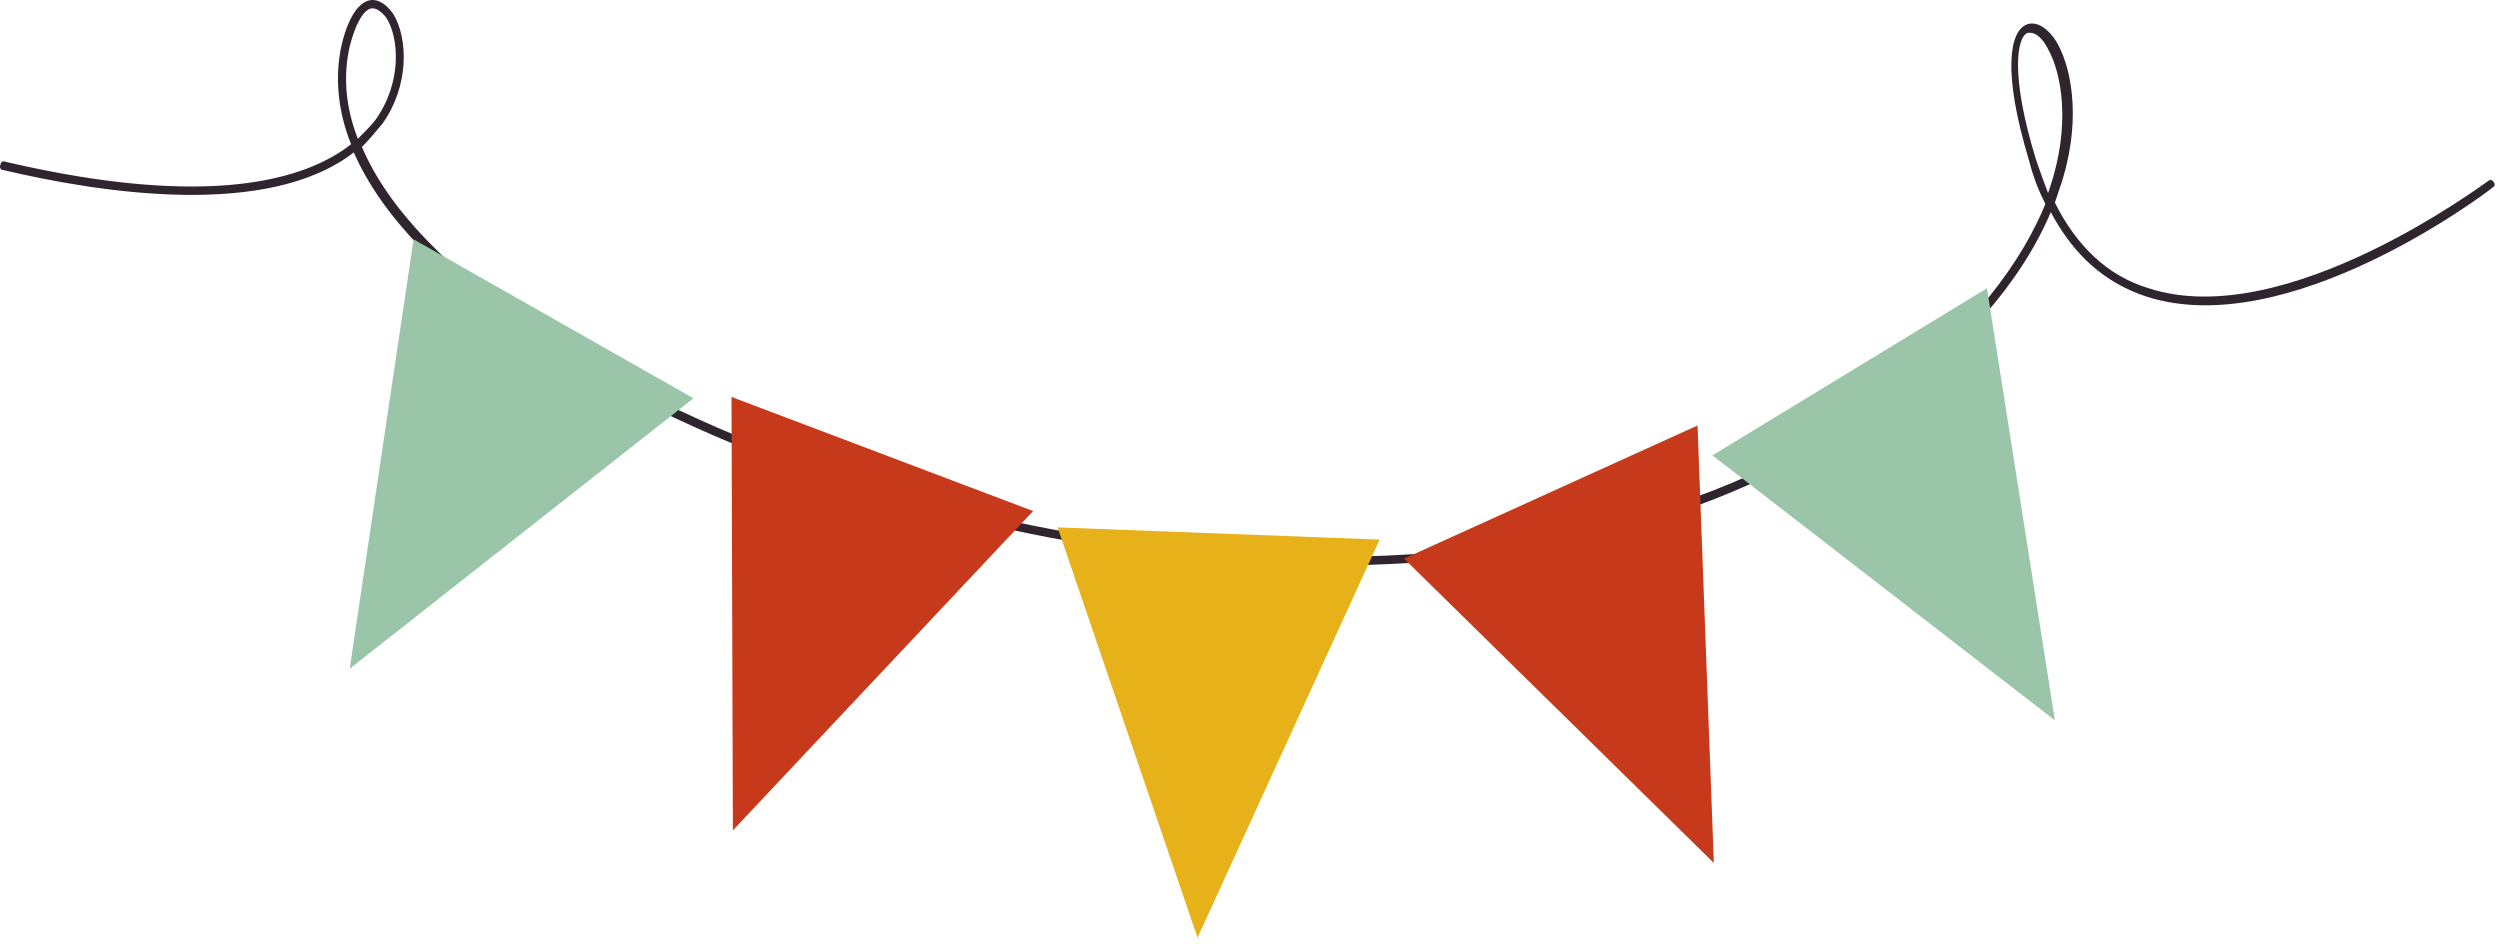 <?xml version="1.0" encoding="UTF-8"?> <svg xmlns="http://www.w3.org/2000/svg" width="184" height="70" viewBox="0 0 184 70" fill="none"> <path d="M97.839 41.615C94.339 41.615 90.839 41.415 87.139 41.015C69.639 39.215 51.739 33.215 39.339 25.015C32.539 20.515 28.039 15.815 26.039 11.215C19.739 16.115 7.439 14.215 0.239 12.515C0.039 12.515 -0.061 12.315 0.039 12.115C0.039 11.915 0.239 11.815 0.439 11.915C15.439 15.415 22.539 13.215 25.839 10.615C24.839 8.115 24.639 5.615 25.139 3.315C25.739 0.815 26.639 0.115 27.239 0.015C27.839 -0.085 28.439 0.315 28.939 1.015C30.039 2.815 30.139 6.315 28.139 9.115C27.639 9.715 27.139 10.315 26.639 10.815C28.539 15.315 33.039 20.015 39.839 24.515C52.139 32.715 69.939 38.615 87.339 40.415C107.439 42.515 125.339 38.715 137.639 29.915C145.439 24.315 148.939 18.915 150.539 15.015C150.039 14.015 149.639 13.015 149.339 11.815C147.339 5.215 147.939 2.315 149.139 1.815C149.839 1.515 150.739 2.015 151.439 3.215C152.539 5.215 153.239 9.215 151.539 14.015C151.439 14.315 151.339 14.615 151.239 14.915C152.839 18.115 155.139 20.315 158.139 21.215C168.239 24.515 182.939 13.415 183.139 13.315C183.239 13.215 183.439 13.215 183.539 13.415C183.639 13.515 183.639 13.715 183.439 13.815C182.839 14.315 168.339 25.215 157.939 21.815C154.939 20.815 152.639 18.815 150.939 15.615C148.739 20.815 144.339 25.815 138.039 30.315C127.739 37.815 113.739 41.615 97.839 41.615ZM149.439 2.415C149.339 2.415 149.339 2.415 149.239 2.415C148.439 2.715 147.939 5.515 149.839 11.715C150.139 12.615 150.439 13.415 150.739 14.215C150.739 14.115 150.839 14.015 150.839 13.915C152.439 9.215 151.739 5.415 150.739 3.615C150.339 2.815 149.839 2.415 149.439 2.415ZM27.439 0.615H27.339C26.739 0.715 26.139 1.815 25.739 3.415C25.239 5.615 25.439 7.915 26.339 10.215C26.839 9.715 27.339 9.215 27.639 8.815C29.639 6.015 29.339 2.715 28.439 1.315C28.139 0.915 27.739 0.615 27.439 0.615Z" fill="#2E252E"></path> <path d="M30.439 17.615L51.039 29.315L25.739 49.215L30.439 17.615Z" fill="#9AC5A8"></path> <path d="M53.839 29.215L76.039 37.615L53.939 61.115L53.839 29.215Z" fill="#C63A1B"></path> <path d="M77.839 38.815L101.539 39.715L88.139 69.015L77.839 38.815Z" fill="#E7B119"></path> <path d="M103.339 41.115L124.939 31.315L126.139 63.515L103.339 41.115Z" fill="#C63A1B"></path> <path d="M126.039 33.515L146.239 21.215L151.239 53.015L126.039 33.515Z" fill="#9AC5A8"></path> </svg> 